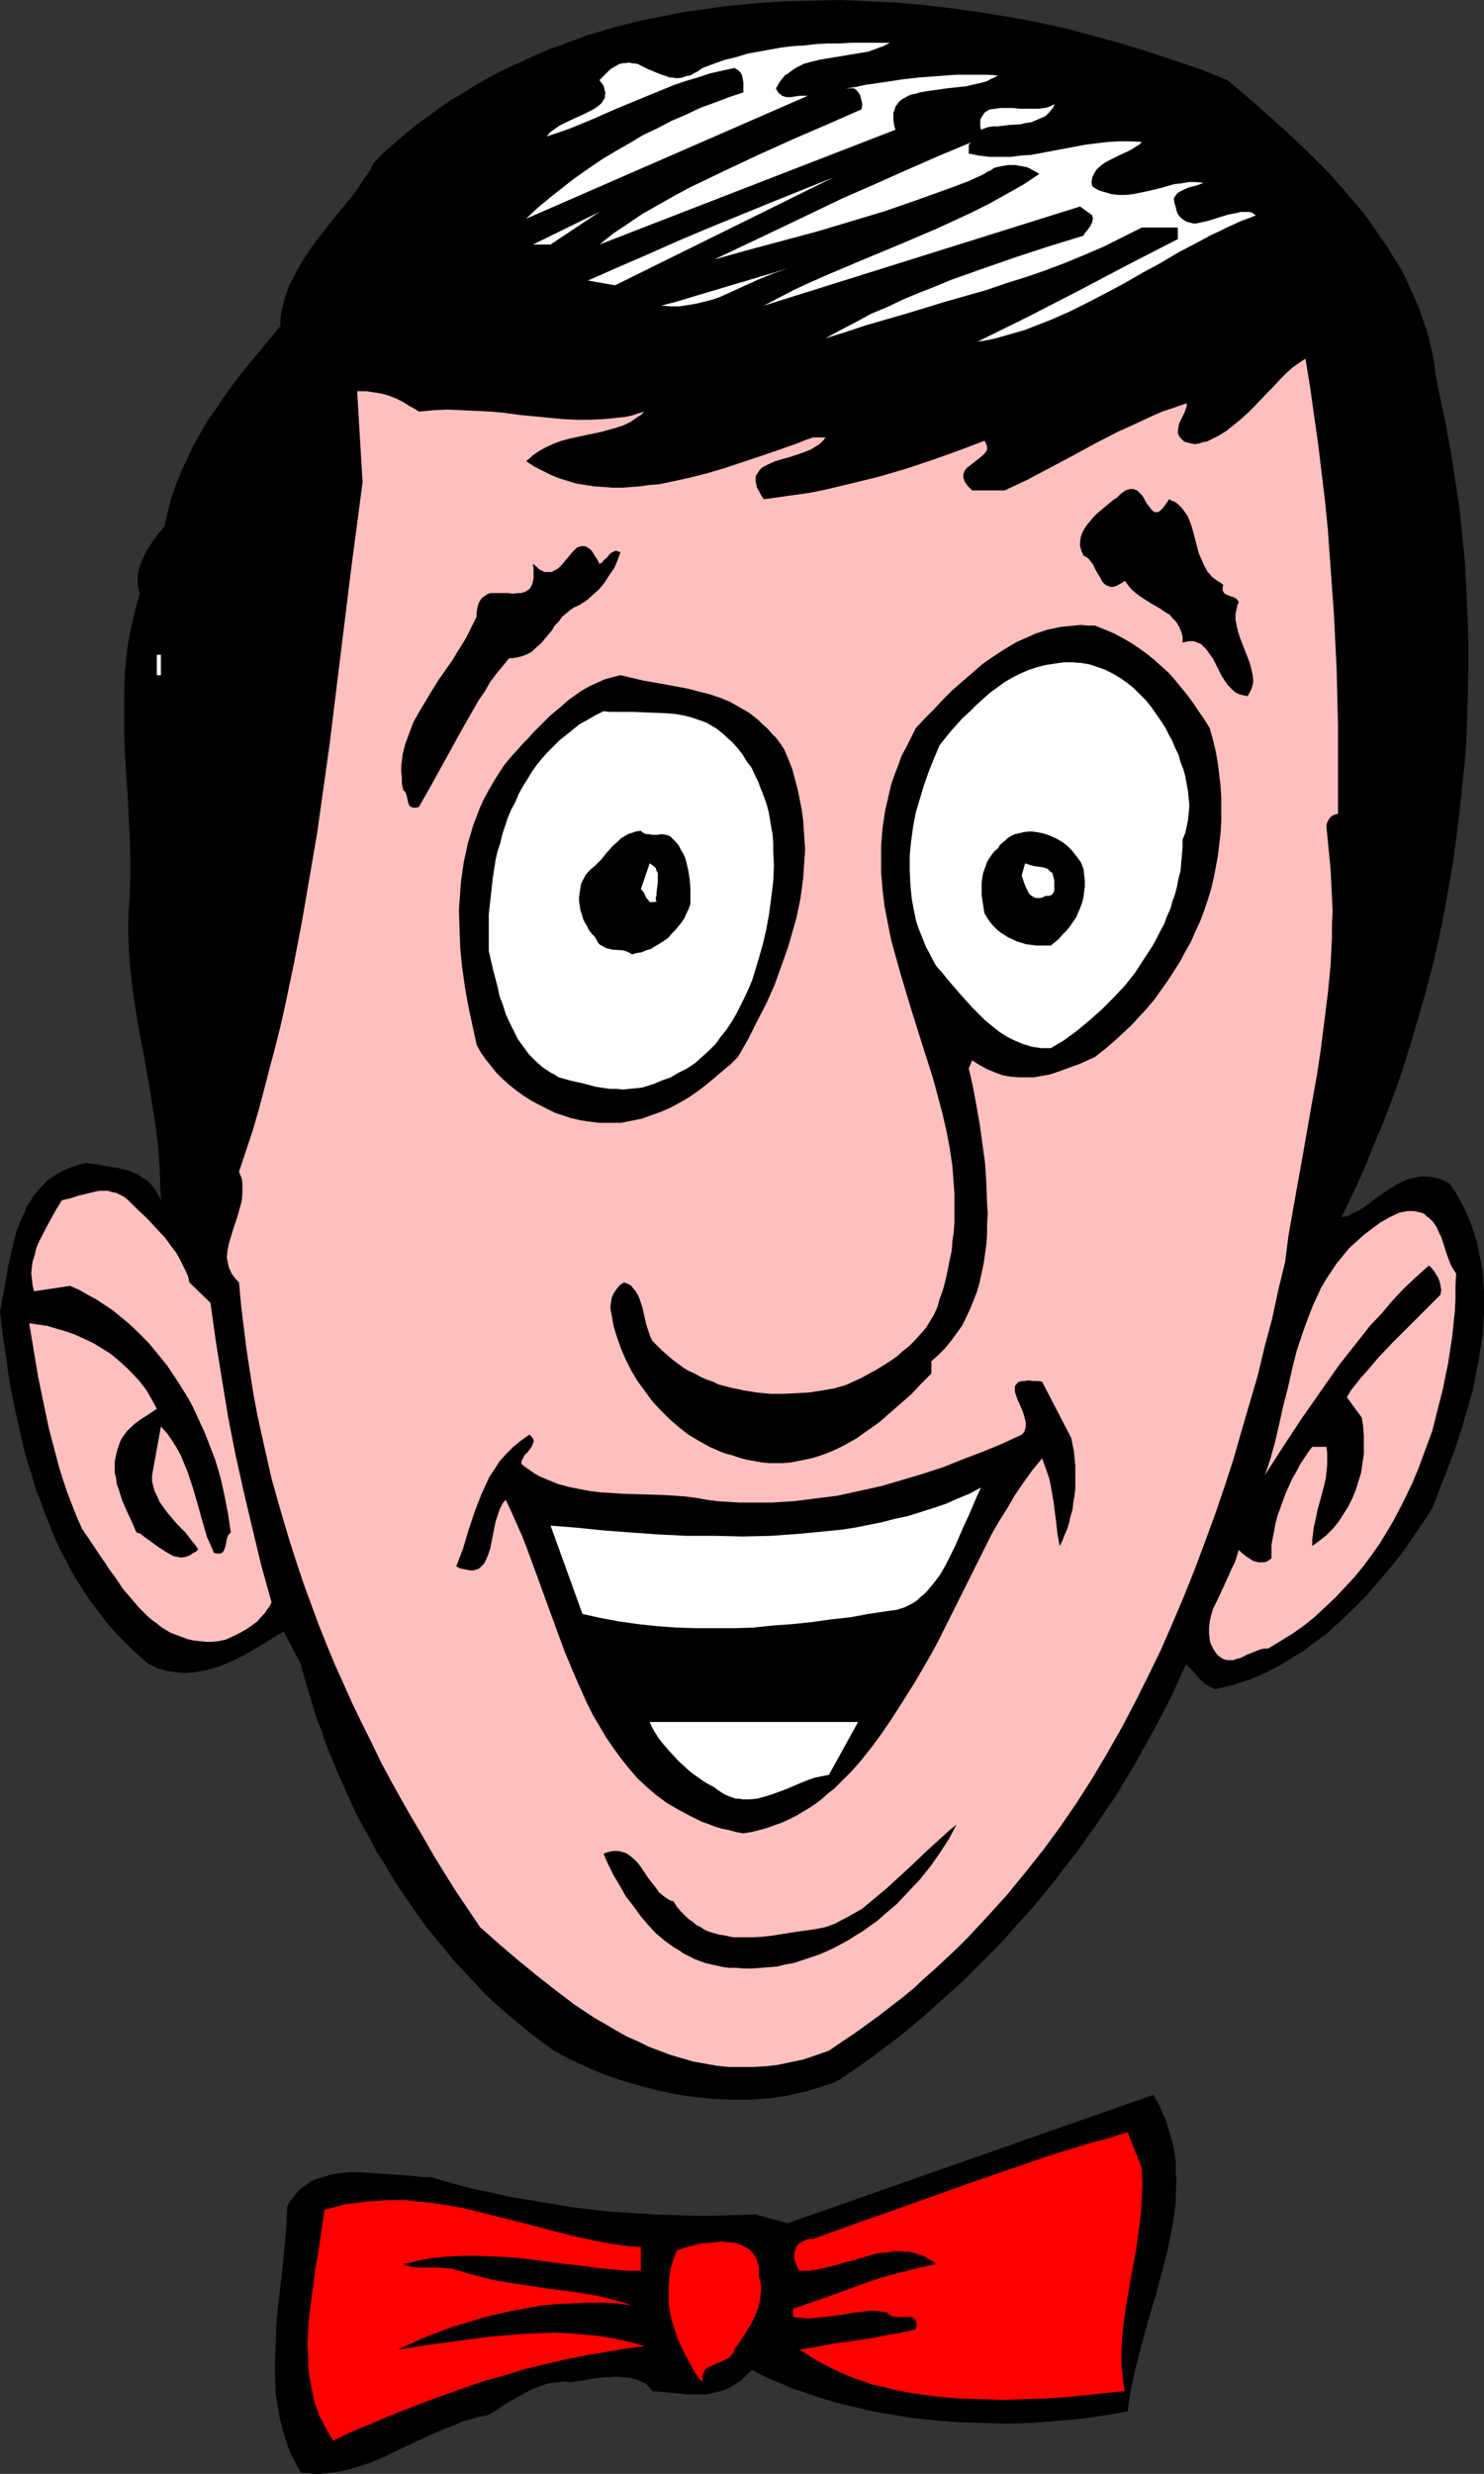 <?xml version="1.0" encoding="UTF-8" standalone="no"?>
<svg
   version="1.0"
   width="93.468mm"
   height="155.711mm"
   id="svg30"
   sodipodi:docname="Bow Tie 07.wmf"
   xmlns:inkscape="http://www.inkscape.org/namespaces/inkscape"
   xmlns:sodipodi="http://sodipodi.sourceforge.net/DTD/sodipodi-0.dtd"
   xmlns="http://www.w3.org/2000/svg"
   xmlns:svg="http://www.w3.org/2000/svg">
  <rect width="100%" height="100%" fill="#333333" stroke="none"/>
  <sodipodi:namedview
     id="namedview30"
     pagecolor="#ffffff"
     bordercolor="#000000"
     borderopacity="0.25"
     inkscape:showpageshadow="2"
     inkscape:pageopacity="0.0"
     inkscape:pagecheckerboard="0"
     inkscape:deskcolor="#d1d1d1"
     inkscape:document-units="mm" />
  <defs
     id="defs1">
    <pattern
       id="WMFhbasepattern"
       patternUnits="userSpaceOnUse"
       width="6"
       height="6"
       x="0"
       y="0" />
  </defs>
  <path
     style="fill:#000000;fill-opacity:1;fill-rule:evenodd;stroke:none"
     d="m 292.178,19.068 3.878,3.232 4.04,3.555 4.04,3.555 4.04,3.717 4.04,3.878 4.04,4.04 3.717,4.201 3.717,4.363 1.778,2.262 1.616,2.262 1.616,2.424 1.616,2.262 1.454,2.424 1.454,2.262 1.293,2.424 1.131,2.585 1.131,2.424 1.131,2.585 0.808,2.585 0.97,2.585 0.646,2.585 0.646,2.747 0.485,2.747 0.323,2.747 1.293,6.14 1.293,6.302 1.131,6.302 0.97,6.302 0.97,6.464 0.646,6.302 0.646,6.464 0.323,6.464 0.323,6.464 0.162,6.464 v 6.464 l -0.162,6.464 -0.162,6.464 -0.323,6.464 -0.646,6.302 -0.646,6.464 -0.808,6.464 -0.808,6.302 -1.131,6.464 -1.131,6.302 -1.293,6.302 -1.454,6.302 -1.616,6.14 -1.778,6.14 -1.778,6.14 -1.939,6.14 -2.101,5.979 -2.262,5.979 -2.424,5.817 -2.424,5.979 -2.586,5.656 -2.747,5.656 1.454,-0.323 1.293,-0.646 1.454,-0.646 1.454,-0.97 2.747,-2.101 3.07,-2.101 1.616,-0.97 1.616,-0.808 1.616,-0.646 0.808,-0.162 0.97,-0.162 0.808,-0.162 h 0.97 0.97 l 0.808,0.162 0.97,0.162 0.97,0.323 1.131,0.485 0.97,0.485 1.454,2.101 1.293,2.262 1.131,2.262 0.97,2.262 0.808,2.262 0.808,2.424 0.485,2.424 0.485,2.424 0.485,2.424 0.162,2.585 0.162,2.424 v 2.585 2.424 l -0.162,2.585 -0.162,2.585 -0.808,5.171 -0.485,2.585 -0.97,5.171 -1.454,5.009 -1.454,5.009 -1.616,4.848 -1.778,4.686 -1.778,4.525 -1.616,4.201 -2.424,3.717 -2.424,3.555 -2.424,3.555 -2.747,3.393 -2.909,3.393 -2.909,3.393 -3.07,3.07 -3.232,3.07 -3.232,2.909 -3.555,2.585 -1.616,1.293 -1.939,1.131 -1.778,1.131 -1.778,1.131 -1.939,0.97 -1.778,0.97 -1.939,0.808 -1.939,0.808 -2.101,0.646 -1.939,0.646 -2.101,0.485 -1.939,0.485 -1.293,-0.646 -1.131,-0.646 -0.97,-0.808 -0.646,-0.808 -1.454,-1.616 -1.454,-1.454 -1.616,3.555 -1.616,3.555 -1.778,3.555 -1.778,3.393 -1.939,3.555 -3.878,6.948 -2.101,3.393 -2.101,3.555 -2.262,3.232 -2.262,3.393 -2.424,3.393 -2.262,3.232 -2.586,3.232 -2.424,3.232 -2.586,3.232 -2.586,3.07 -2.747,3.07 -2.747,3.07 -2.747,3.07 -2.909,2.909 -2.909,2.909 -2.909,2.909 -3.07,2.747 -3.07,2.747 -3.07,2.747 -3.232,2.747 -3.232,2.585 -3.232,2.424 -3.394,2.585 -6.787,4.686 -1.939,0.97 -2.101,0.646 -1.939,0.646 -2.262,0.646 -2.101,0.485 -2.101,0.485 -2.262,0.323 -2.101,0.323 -2.262,0.162 -2.262,0.162 h -2.262 -2.262 l -4.525,-0.162 -4.525,-0.485 -4.525,-0.646 -4.363,-0.97 -4.363,-1.131 -4.363,-1.293 -4.202,-1.454 -4.04,-1.778 -3.878,-1.778 -3.555,-1.939 -2.909,-2.101 -2.747,-2.101 -2.747,-2.262 -2.747,-2.262 -2.586,-2.262 -2.586,-2.424 -2.424,-2.585 -2.424,-2.585 -2.424,-2.585 -2.262,-2.747 -2.262,-2.747 -2.262,-2.747 -2.101,-2.909 -1.939,-2.909 -2.101,-2.909 -1.939,-3.07 -1.778,-3.07 -1.939,-2.909 -1.616,-3.232 -1.778,-3.07 -1.616,-3.07 -1.454,-3.232 -1.454,-3.232 -1.454,-3.232 -1.293,-3.232 -1.293,-3.07 -1.131,-3.393 -1.293,-3.232 -0.97,-3.232 -0.97,-3.232 -0.97,-3.232 -0.808,-3.07 -4.04,-7.756 -1.778,0.97 -1.778,1.131 -3.717,2.262 -1.939,1.131 -1.939,0.97 -2.101,0.97 -1.939,0.808 -2.101,0.646 -1.939,0.485 -2.101,0.323 -2.101,0.162 -2.262,-0.162 -0.97,-0.162 -1.131,-0.162 -1.131,-0.323 -1.131,-0.323 -0.97,-0.485 -1.131,-0.485 -2.262,-1.939 -2.262,-2.101 -2.101,-2.101 -1.939,-2.101 -1.939,-2.262 -1.616,-2.262 -1.778,-2.262 -1.616,-2.424 -1.616,-2.585 -1.454,-2.424 -1.293,-2.585 -1.454,-2.585 -1.131,-2.747 -1.131,-2.747 -1.131,-2.747 -0.97,-2.747 -1.131,-2.747 -0.808,-2.909 -1.778,-5.656 -1.293,-5.656 -1.293,-5.817 -1.131,-5.656 -0.808,-5.817 L 0.646,317.527 0,312.032 l 0.485,-2.585 0.485,-2.585 0.485,-2.747 0.485,-2.909 0.646,-2.747 0.646,-2.747 0.646,-2.585 0.97,-2.585 1.131,-2.424 0.485,-1.293 0.808,-1.131 0.646,-1.131 0.808,-0.97 0.808,-0.97 0.97,-0.97 0.97,-0.97 1.131,-0.808 1.131,-0.646 1.131,-0.646 1.293,-0.646 1.454,-0.485 1.454,-0.485 1.616,-0.323 1.131,0.162 1.131,0.162 2.424,0.485 2.424,0.323 1.293,0.323 1.293,0.323 1.293,0.485 1.131,0.485 1.131,0.808 1.131,0.646 0.97,0.97 0.808,1.131 0.808,1.131 0.646,1.454 -0.162,-4.201 -0.162,-4.201 -0.323,-4.201 -0.485,-4.201 -0.646,-4.201 -0.646,-4.201 -1.454,-8.403 -1.616,-8.403 -0.646,-4.201 -0.646,-4.363 -0.485,-4.201 -0.323,-4.201 -0.162,-4.201 v -4.363 l 0.323,-4.686 0.162,-4.686 v -4.848 l -0.162,-4.848 -0.485,-9.857 -0.646,-9.857 -0.162,-4.848 v -4.848 -4.848 l 0.162,-4.848 0.485,-4.848 0.323,-2.262 0.485,-2.424 0.485,-2.262 0.485,-2.262 0.646,-2.424 0.646,-2.262 -0.323,-0.97 -0.162,-1.131 v -0.97 -1.131 l 0.162,-1.131 0.323,-0.97 0.323,-0.97 0.485,-1.131 0.97,-1.939 1.293,-1.939 1.293,-1.778 1.454,-1.778 0.808,-3.393 0.808,-3.232 1.131,-3.232 1.293,-3.232 1.454,-3.07 1.454,-3.07 1.616,-2.909 1.778,-3.07 1.939,-2.747 1.939,-2.909 2.101,-2.909 2.101,-2.747 4.525,-5.494 4.686,-5.656 v -1.454 l 0.162,-1.454 0.323,-1.293 0.323,-1.454 0.323,-1.293 0.485,-1.293 0.485,-1.454 0.646,-1.131 1.293,-2.585 1.454,-2.424 1.454,-2.262 1.778,-2.424 3.555,-4.525 3.717,-4.525 1.778,-2.262 1.616,-2.424 1.616,-2.262 1.293,-2.424 2.424,-2.424 2.586,-2.262 2.424,-2.101 2.586,-2.101 2.747,-1.939 2.586,-1.939 2.747,-1.939 2.747,-1.616 2.909,-1.778 2.747,-1.616 2.909,-1.616 3.07,-1.454 2.909,-1.293 3.07,-1.454 3.07,-1.293 3.07,-1.131 3.07,-1.131 3.07,-1.131 3.232,-0.97 3.232,-0.97 3.232,-0.808 3.232,-0.808 3.394,-0.646 3.232,-0.646 3.232,-0.646 3.394,-0.485 3.394,-0.485 3.394,-0.485 6.787,-0.646 6.787,-0.485 6.787,-0.162 L 200.065,0 l 6.949,0.323 6.787,0.323 6.949,0.646 6.787,0.808 6.787,0.97 6.787,1.131 6.787,1.293 6.626,1.454 6.464,1.778 6.464,1.778 6.303,1.939 6.303,2.101 6.141,2.101 z"
     id="path1" />
  <path
     style="fill:#ffffff;fill-opacity:1;fill-rule:evenodd;stroke:none"
     d="m 211.862,10.18 -1.616,0.808 -1.778,0.646 -1.778,0.646 -1.939,0.323 -3.878,0.646 -3.878,0.646 -1.939,0.323 -1.939,0.485 -1.778,0.485 -1.616,0.808 -0.808,0.485 -0.646,0.485 -0.646,0.485 -0.808,0.485 -0.485,0.646 -0.646,0.808 -0.485,0.808 -0.485,0.808 0.323,0.646 0.323,0.485 0.485,0.323 0.323,0.323 0.485,0.162 0.485,0.162 h 1.131 l 0.97,-0.162 1.131,-0.162 h 0.97 0.97 l -67.065,29.248 2.747,-2.585 2.909,-2.424 3.07,-2.424 2.909,-2.262 3.232,-2.262 3.07,-2.101 3.232,-1.939 3.394,-1.939 3.232,-1.939 3.394,-1.616 3.394,-1.778 3.394,-1.454 3.394,-1.616 3.555,-1.293 3.394,-1.293 3.394,-1.131 v -0.808 -0.808 -0.808 l -0.162,-0.808 -0.162,-0.808 -0.323,-0.646 -0.646,-0.646 -0.323,-0.162 -0.485,-0.323 -2.909,0.646 -2.909,0.646 -2.909,0.97 -2.747,0.808 -2.909,0.97 -2.747,1.131 -5.495,2.262 -5.495,2.262 -5.495,2.424 -5.495,2.262 -2.747,0.97 -2.909,0.97 0.485,-0.485 0.323,-0.485 1.131,-0.808 1.131,-0.808 1.293,-0.646 2.747,-1.293 1.454,-0.646 1.293,-0.646 1.293,-0.646 0.97,-0.646 0.97,-0.808 0.323,-0.485 0.162,-0.323 0.323,-0.485 v -0.485 l 0.162,-0.646 -0.162,-0.485 -0.162,-0.646 -0.162,-0.646 -0.485,-0.646 -0.485,-0.646 0.97,-0.97 0.808,-0.808 0.808,-0.808 0.808,-0.485 0.808,-0.485 0.646,-0.323 0.808,-0.162 h 0.646 l 0.646,-0.162 0.808,0.162 1.293,0.162 1.293,0.646 1.293,0.646 2.747,1.131 1.454,0.485 0.808,0.323 h 0.646 l 0.808,0.162 h 0.808 l 0.97,-0.162 0.808,-0.323 0.97,-0.162 0.808,-0.485 0.97,-0.485 1.131,-0.808 2.586,-0.97 2.747,-0.97 2.747,-0.646 2.586,-0.808 2.747,-0.485 2.586,-0.485 2.747,-0.485 2.586,-0.323 2.747,-0.162 2.747,-0.323 2.909,-0.162 h 2.747 l 2.909,-0.162 h 3.07 3.07 z"
     id="path2" />
  <path
     style="fill:#ffffff;fill-opacity:1;fill-rule:evenodd;stroke:none"
     d="m 237.556,17.937 -0.808,0.485 -0.808,0.323 -0.808,0.485 -0.97,0.323 -2.101,0.485 -2.101,0.485 -4.525,0.485 -2.262,0.323 -2.262,0.323 -1.939,0.323 -0.97,0.323 -0.97,0.162 -0.808,0.323 -0.808,0.485 -0.646,0.323 -0.646,0.485 -0.485,0.646 -0.485,0.646 -0.162,0.646 -0.323,0.808 v 0.808 0.97 l 0.162,1.131 0.323,1.131 -70.459,27.309 3.232,-2.585 3.394,-2.262 3.555,-2.424 3.717,-2.101 3.717,-2.101 3.878,-2.101 4.04,-1.939 4.04,-1.939 8.242,-3.878 8.242,-3.717 8.242,-3.555 8.08,-3.555 0.162,-0.808 V 24.562 l -0.162,-0.646 -0.162,-0.646 -0.162,-0.646 -0.323,-0.485 -0.485,-0.646 -0.646,-0.485 h -1.939 l 2.424,-0.323 2.101,-0.485 4.525,-0.646 4.202,-0.646 4.202,-0.485 4.363,-0.323 2.262,-0.162 2.262,-0.162 h 2.262 2.424 2.586 z"
     id="path3" />
  <path
     style="fill:#ffffff;fill-opacity:1;fill-rule:evenodd;stroke:none"
     d="m 250.969,24.723 -0.162,0.646 -0.323,0.485 -0.808,0.97 -0.808,0.808 -1.131,0.485 -1.131,0.485 -1.131,0.485 -1.293,0.162 -1.293,0.323 -2.747,0.162 -1.293,0.162 -1.293,0.162 h -1.131 l -1.131,0.162 -0.97,0.323 -0.808,0.323 -0.162,-0.808 v -0.808 -0.646 l 0.162,-0.485 0.323,-0.485 0.485,-0.808 0.97,-0.646 0.485,-0.162 1.131,-0.162 1.293,-0.162 h 1.454 1.454 l 1.616,0.162 h 3.07 1.454 l 1.454,-0.162 1.131,-0.323 0.646,-0.323 z"
     id="path4" />
  <path
     style="fill:#ffffff;fill-opacity:1;fill-rule:evenodd;stroke:none"
     d="m 231.415,33.773 -0.323,0.162 -0.323,0.323 -0.162,0.323 v 0.323 0.97 0.646 l 2.424,0.485 2.586,0.323 h 2.424 2.424 l 2.586,-0.323 2.424,-0.162 5.171,-0.97 2.586,-0.485 2.586,-0.485 2.586,-0.485 2.586,-0.323 2.586,-0.323 2.747,-0.162 h 2.747 l 2.747,0.162 -0.646,0.646 -0.808,0.485 -0.97,0.646 -0.97,0.485 -2.101,0.97 -1.939,0.97 -0.97,0.485 -0.97,0.646 -0.808,0.646 -0.646,0.646 -0.485,0.808 -0.485,0.97 -0.162,0.97 v 0.485 l 0.162,0.646 0.646,0.485 0.808,0.485 0.97,0.323 0.646,0.162 1.616,0.485 1.616,0.162 h 1.616 l 1.616,-0.162 1.616,-0.323 1.616,-0.323 3.394,-0.808 3.394,-0.97 1.616,-0.162 1.778,-0.323 h 1.616 l 1.778,0.162 -0.162,0.162 -0.485,0.162 -0.808,0.323 -1.939,0.485 -1.131,0.485 -0.97,0.485 -0.485,0.323 -0.323,0.323 -0.323,0.485 -0.323,0.485 0.162,1.131 0.323,0.97 0.162,0.808 0.323,0.808 0.485,0.646 0.485,0.485 0.485,0.323 0.485,0.323 0.485,0.162 0.646,0.162 0.646,0.162 h 0.646 l 1.454,-0.323 1.454,-0.323 3.07,-0.97 1.616,-0.485 1.616,-0.323 1.454,-0.323 h 0.646 0.646 0.646 l 0.646,0.162 0.485,0.323 0.485,0.323 -1.616,0.646 -1.778,0.646 -1.778,0.808 -1.778,0.808 -1.939,0.97 -1.778,0.808 -3.878,2.101 -4.04,2.101 -4.04,2.424 -4.202,2.262 -4.202,2.424 -4.202,2.262 -4.363,2.262 -4.525,2.262 -4.363,1.939 -4.525,1.778 -2.101,0.808 -2.262,0.646 -2.262,0.646 -2.262,0.646 -2.262,0.485 -2.101,0.323 11.797,-5.817 11.959,-6.14 11.959,-6.302 11.959,-6.14 v -2.747 h -8.565 l -4.525,2.262 -4.525,2.262 -4.525,1.939 -4.686,1.939 -4.686,1.778 -4.686,1.616 -4.686,1.454 -4.686,1.616 -9.696,2.747 -9.535,2.909 -9.535,2.747 -4.848,1.616 -4.686,1.454 3.555,-1.939 3.717,-1.939 3.555,-1.939 3.878,-1.616 3.717,-1.778 3.878,-1.616 3.717,-1.454 3.878,-1.616 7.757,-2.747 7.919,-2.747 7.919,-2.585 7.919,-2.424 0.323,-0.646 0.485,-0.485 0.808,-1.131 0.323,-0.646 0.162,-0.485 0.162,-0.808 -0.162,-0.323 v -0.323 l -2.909,-2.101 -75.307,23.592 3.717,-1.939 3.717,-1.939 3.878,-1.778 4.04,-1.778 4.202,-1.778 4.202,-1.778 8.565,-3.555 8.727,-3.717 4.202,-1.939 4.202,-1.939 4.202,-2.101 4.04,-2.262 4.04,-2.262 3.878,-2.585 -0.808,-0.485 -0.646,-0.323 -0.808,-0.485 -0.808,-0.323 -0.808,-0.162 -0.97,-0.162 -0.808,-0.162 h -0.97 -0.97 l -0.808,0.162 -0.808,0.162 -0.97,0.162 -0.808,0.323 -0.646,0.485 -0.808,0.323 -0.646,0.485 -3.878,1.778 -3.878,1.454 -4.04,1.454 -4.04,1.454 -7.919,2.747 -8.08,2.424 -8.08,2.424 -16.322,4.363 -8.08,2.262 15.352,-7.272 15.191,-7.272 7.757,-3.393 7.595,-3.393 7.757,-3.393 z"
     id="path5" />
  <path
     style="fill:#ffffff;fill-opacity:1;fill-rule:evenodd;stroke:none"
     d="m 139.948,66.737 6.949,-3.07 7.111,-3.07 7.272,-3.232 7.272,-3.07 15.029,-6.14 14.867,-5.979 -52.036,25.693 z"
     id="path6" />
  <path
     style="fill:#ffffff;fill-opacity:1;fill-rule:evenodd;stroke:none"
     d="m 126.858,58.173 15.837,-7.756 -11.635,7.756 z"
     id="path7" />
  <path
     style="fill:#ffffff;fill-opacity:1;fill-rule:evenodd;stroke:none"
     d="m 187.459,63.828 -1.778,0.646 -1.778,0.646 -3.555,1.454 -1.778,0.808 -1.778,0.808 -3.555,1.616 -1.778,0.808 -1.778,0.646 -1.939,0.485 -1.939,0.485 -1.939,0.323 -2.101,0.323 h -2.101 l -2.262,-0.162 3.717,-0.97 3.717,-1.131 7.595,-2.262 7.595,-2.262 3.878,-1.131 z"
     id="path8" />
  <path
     style="fill:#ffbfbf;fill-opacity:1;fill-rule:evenodd;stroke:none"
     d="m 310.763,85.32 1.131,6.948 0.97,6.948 0.97,6.787 0.808,6.787 0.808,6.625 0.646,6.625 0.485,6.787 0.485,6.625 0.485,6.787 0.323,6.625 0.323,6.787 0.162,6.625 0.162,6.787 v 6.787 6.787 6.948 l -0.646,0.162 -0.485,0.162 -0.485,0.323 -0.323,0.323 -0.323,0.485 -0.323,0.646 -0.162,0.485 v 0.646 l 0.323,3.393 0.323,3.232 0.323,3.393 0.162,3.232 0.162,3.232 0.162,3.393 -0.162,3.232 v 3.232 l -0.323,6.464 -0.646,6.625 -0.808,6.464 -0.808,6.464 -0.97,6.464 -1.131,6.302 -2.262,12.927 -2.262,12.604 -1.131,6.464 -0.808,6.302 -1.616,6.625 -1.454,6.787 -1.778,6.625 -1.616,6.787 -1.939,6.625 -1.939,6.625 -1.939,6.787 -2.101,6.464 -2.262,6.625 -2.424,6.625 -2.424,6.464 -2.586,6.464 -2.747,6.464 -2.747,6.302 -3.07,6.302 -3.07,6.14 -3.232,6.14 -3.394,5.979 -3.555,5.979 -3.717,5.817 -3.878,5.656 -4.04,5.494 -4.363,5.494 -4.363,5.333 -4.686,5.171 -4.686,5.009 -2.424,2.424 -2.586,2.424 -2.586,2.424 -2.586,2.262 -2.586,2.424 -2.747,2.262 -2.747,2.101 -2.909,2.262 -5.818,4.201 -2.909,1.939 -3.07,2.101 -3.232,1.131 -2.909,0.97 -3.07,0.646 -3.07,0.646 -2.909,0.323 -2.909,0.162 h -2.909 -2.909 l -2.909,-0.323 -2.747,-0.485 -2.747,-0.485 -2.747,-0.808 -2.747,-0.808 -2.586,-0.97 -2.586,-0.97 -2.586,-1.293 -2.586,-1.131 -2.586,-1.454 -2.424,-1.454 -2.586,-1.454 -2.424,-1.616 -2.424,-1.616 -4.686,-3.555 -4.525,-3.555 -4.525,-3.717 -4.363,-3.717 -4.363,-3.878 -5.656,-8.403 -2.747,-4.363 -2.586,-4.201 -2.586,-4.525 -2.586,-4.363 -2.586,-4.525 -2.424,-4.363 -2.424,-4.525 -2.262,-4.686 -2.262,-4.525 -2.262,-4.686 -2.101,-4.686 -2.101,-4.686 -1.939,-4.686 -1.939,-4.848 -1.778,-4.848 -1.778,-4.848 -1.616,-4.848 -1.616,-5.009 -1.454,-4.848 -1.454,-5.009 -1.454,-5.171 -1.131,-5.009 -1.131,-5.009 -1.131,-5.171 -0.97,-5.171 -0.808,-5.171 -0.808,-5.333 -0.646,-5.171 -0.646,-5.332 -0.485,-5.333 -0.646,-0.646 -0.646,-0.808 -0.485,-0.646 -0.323,-0.808 -0.323,-0.646 -0.162,-0.808 -0.162,-0.808 -0.162,-0.808 0.162,-1.454 0.323,-1.778 0.485,-1.616 0.485,-1.616 1.131,-3.393 0.485,-1.778 0.485,-1.778 0.162,-1.778 v -1.778 -0.808 l -0.162,-0.97 -0.323,-0.808 -0.323,-0.808 1.616,-4.848 1.616,-4.848 1.454,-5.009 1.293,-4.848 1.293,-5.009 1.293,-4.848 1.293,-5.171 1.131,-5.009 2.101,-10.019 1.939,-10.18 1.778,-10.342 1.778,-10.342 1.454,-10.342 1.454,-10.342 2.586,-21.007 2.586,-21.007 2.747,-20.845 -1.293,-21.653 h 1.131 1.131 l 0.97,0.162 1.131,0.162 1.778,0.323 1.616,0.485 1.616,0.646 1.616,0.808 1.778,1.131 0.97,0.485 0.97,0.646 3.394,-0.323 3.394,-0.162 3.555,0.162 3.394,0.162 3.394,0.162 3.394,0.323 3.555,0.485 6.787,0.646 3.232,0.323 3.394,0.162 h 3.394 l 3.232,-0.162 3.232,-0.323 1.616,-0.162 1.616,-0.323 1.454,-0.485 1.616,-0.485 -0.808,0.808 -0.808,0.485 -1.616,1.131 -1.616,0.808 -1.939,0.646 -1.778,0.485 -1.778,0.485 -3.878,0.808 -3.717,0.808 -1.778,0.485 -1.778,0.646 -1.778,0.808 -1.778,0.97 -1.616,1.131 -0.646,0.646 -0.808,0.646 1.939,1.293 1.939,0.97 1.939,0.97 1.939,0.808 2.101,0.646 2.101,0.646 2.101,0.323 2.101,0.323 2.262,0.162 2.101,0.162 h 2.262 l 2.262,-0.162 2.101,-0.162 2.262,-0.323 2.262,-0.162 2.262,-0.485 4.525,-0.97 4.525,-1.131 4.363,-1.293 4.363,-1.454 4.363,-1.454 4.202,-1.454 4.202,-1.454 1.939,-0.808 1.939,-0.646 h 2.909 l -0.485,0.646 -0.485,0.485 -0.485,0.485 -0.808,0.485 -1.293,0.808 -1.616,0.646 -3.394,1.131 -1.778,0.485 -1.616,0.485 -1.454,0.646 -0.646,0.323 -0.646,0.323 -0.485,0.323 -0.485,0.485 -0.323,0.485 -0.323,0.485 -0.323,0.485 v 0.646 0.646 l 0.162,0.646 0.162,0.808 0.485,0.808 0.485,0.97 0.646,0.97 3.555,-0.485 3.394,-0.485 3.555,-0.485 3.394,-0.646 3.394,-0.808 3.394,-0.808 6.626,-1.616 6.626,-1.939 6.303,-2.101 6.303,-2.262 5.979,-2.262 0.323,0.485 0.162,0.485 0.162,0.323 v 0.323 0.485 l -0.162,0.323 -0.485,0.646 -0.485,0.485 -0.808,0.646 -1.454,1.131 -0.808,0.646 -0.646,0.485 -0.485,0.646 -0.162,0.485 -0.162,0.323 v 0.485 0.323 l 0.162,0.485 0.162,0.485 0.323,0.485 0.323,0.485 0.646,0.646 0.485,0.485 h 7.757 l 5.495,-2.585 10.666,-5.656 5.333,-2.909 5.333,-2.747 5.333,-2.424 2.747,-1.293 2.586,-1.131 2.909,-0.97 2.747,-0.97 h 0.162 v 0.162 0.485 l -0.162,0.485 -0.162,0.485 -0.323,0.808 -0.323,0.646 -0.808,1.616 -0.162,0.808 -0.162,0.808 v 0.808 l 0.323,0.646 0.162,0.323 0.323,0.323 0.323,0.323 0.323,0.323 0.485,0.162 0.646,0.162 0.646,0.162 0.808,0.162 0.97,-0.162 0.97,-0.323 0.97,-0.162 0.97,-0.485 1.939,-0.97 1.778,-1.131 1.616,-1.293 1.778,-1.454 1.616,-1.454 1.616,-1.616 3.07,-3.232 1.616,-1.616 1.454,-1.616 1.454,-1.454 1.454,-1.293 1.616,-1.131 z"
     id="path9" />
  <path
     style="fill:#000000;fill-opacity:1;fill-rule:evenodd;stroke:none"
     d="m 278.28,118.769 0.646,0.323 0.808,0.323 0.646,0.485 0.485,0.485 0.485,0.485 0.485,0.646 0.808,1.131 0.646,1.454 0.485,1.454 0.808,3.07 0.808,3.07 0.646,1.454 0.646,1.454 0.808,1.454 0.485,0.485 0.485,0.646 0.646,0.485 0.646,0.485 0.808,0.485 0.646,0.485 -0.162,0.485 v 0.485 0.323 l 0.162,0.323 0.162,0.323 0.162,0.162 0.646,0.323 0.808,0.323 0.646,0.162 0.808,0.485 0.162,0.323 0.323,0.323 -0.323,0.646 -0.162,0.808 -0.162,0.646 -0.162,0.808 v 1.454 l 0.323,1.454 0.323,1.454 0.485,1.454 1.131,2.909 1.131,2.909 0.323,1.293 0.323,1.293 0.162,1.454 v 0.646 l -0.162,0.646 -0.162,0.646 -0.323,0.646 -0.323,0.646 -0.323,0.646 -0.808,-0.162 -0.646,-0.162 -0.646,-0.162 -0.646,-0.323 -0.485,-0.323 -0.485,-0.485 -0.97,-0.97 -0.808,-1.131 -0.808,-1.293 -1.293,-2.585 -0.646,-1.293 -0.808,-1.131 -0.808,-1.131 -0.808,-0.808 -0.485,-0.485 -0.485,-0.162 -1.131,-0.485 h -0.646 -0.646 l -0.646,0.162 -0.808,0.162 v -0.646 -0.808 l -0.162,-0.646 -0.162,-0.485 -0.485,-1.131 -0.646,-1.131 -0.808,-0.808 -0.808,-0.97 -1.131,-0.646 -1.131,-0.808 -2.262,-1.293 -2.262,-1.454 -1.131,-0.808 -1.131,-0.97 -0.808,-0.97 -0.808,-1.131 -0.646,0.485 -0.646,0.323 -0.485,0.323 -0.485,0.162 -0.485,0.162 h -0.323 -0.323 l -0.485,-0.162 -0.485,-0.162 -0.646,-0.485 -0.485,-0.646 -0.323,-0.646 -0.97,-1.616 -0.808,-1.616 -0.485,-0.646 -0.485,-0.646 -0.646,-0.485 -0.646,-0.323 -0.485,-1.131 -0.323,-1.131 v -0.97 l 0.162,-1.131 0.323,-0.97 0.485,-0.97 0.646,-0.97 0.808,-0.97 0.808,-0.97 0.808,-0.808 1.939,-1.616 1.939,-1.616 0.97,-0.646 0.808,-0.808 0.646,-0.485 0.485,-0.323 0.485,-0.162 0.485,-0.162 h 0.485 0.485 l 0.323,0.162 0.485,0.162 0.646,0.646 0.646,0.646 0.97,1.778 0.646,0.808 0.485,0.646 0.485,0.485 0.323,0.162 h 0.323 0.323 0.162 l 0.485,-0.323 0.323,-0.323 0.323,-0.323 0.485,-0.646 0.485,-0.646 z"
     id="path10" />
  <path
     style="fill:#000000;fill-opacity:1;fill-rule:evenodd;stroke:none"
     d="m 147.705,131.374 -0.646,1.778 -0.808,1.939 -1.131,1.616 -1.131,1.778 -1.293,1.616 -1.616,1.454 -1.454,1.293 -1.778,1.131 -1.131,0.485 -0.97,0.646 -0.97,0.808 -0.97,0.808 -0.808,1.131 -0.97,0.97 -0.646,1.131 -1.778,2.101 -0.97,1.131 -0.97,0.808 -0.97,0.97 -1.131,0.646 -1.293,0.485 -0.646,0.162 -0.808,0.162 -0.808,0.162 h -0.808 l -1.454,1.778 -1.616,1.939 -1.454,1.939 -1.293,2.262 -1.454,2.101 -1.293,2.262 -2.586,4.525 -2.586,4.686 -2.586,4.686 -2.586,4.686 -2.586,4.525 -0.646,0.162 h -0.485 -0.323 l -0.323,-0.162 -0.323,-0.162 -0.162,-0.162 -0.323,-0.808 -0.162,-0.808 -0.162,-0.808 -0.323,-0.808 -0.162,-0.162 -0.323,-0.323 -0.323,-1.454 v -1.454 l -0.162,-1.454 v -1.293 l 0.162,-1.293 0.162,-1.454 0.323,-1.293 0.323,-1.293 0.97,-2.585 0.97,-2.585 1.454,-2.585 1.454,-2.424 1.454,-2.424 1.616,-2.585 3.394,-4.848 1.454,-2.424 1.616,-2.585 1.293,-2.585 1.293,-2.585 v -0.97 l 0.162,-0.97 0.162,-0.808 0.323,-0.808 0.323,-0.485 0.323,-0.485 0.485,-0.323 0.485,-0.323 0.485,-0.323 0.646,-0.162 h 1.293 2.747 l 1.293,0.162 1.293,-0.162 h 0.646 l 0.97,-0.323 0.485,-0.323 0.485,-0.323 0.323,-0.485 0.323,-0.646 0.162,-0.646 0.162,-0.808 v -0.97 -1.131 l -0.162,-1.293 0.808,0.646 0.646,0.646 0.646,0.323 0.646,0.323 h 0.646 0.646 0.485 l 0.485,-0.323 0.97,-0.485 0.97,-0.97 0.808,-0.97 0.808,-0.97 0.808,-0.97 0.808,-0.808 0.323,-0.323 0.485,-0.162 0.485,-0.162 h 0.323 0.485 l 0.485,0.162 0.485,0.323 0.485,0.323 0.485,0.646 0.485,0.808 0.646,0.97 0.485,0.97 0.646,-0.323 0.485,-0.646 0.646,-0.485 0.485,-0.646 0.485,-0.485 0.646,-0.323 0.323,-0.162 h 0.485 l 0.323,0.162 z"
     id="path11" />
  <path
     style="fill:#000000;fill-opacity:1;fill-rule:evenodd;stroke:none"
     d="m 287.977,173.226 0.808,2.909 0.646,2.747 0.485,2.747 0.323,2.747 0.323,2.747 0.162,2.747 v 2.747 2.747 l -0.162,2.747 -0.323,2.747 -0.323,2.747 -0.485,2.585 -0.485,2.585 -0.646,2.747 -0.808,2.585 -0.808,2.424 -0.97,2.585 -1.131,2.424 -1.131,2.585 -1.293,2.262 -1.293,2.424 -1.454,2.262 -1.454,2.262 -1.616,2.262 -1.616,2.262 -1.778,2.101 -1.939,2.101 -1.778,1.939 -2.101,1.939 -2.101,1.939 -2.101,1.778 -2.262,1.778 -3.555,1.616 -1.778,0.646 -1.778,0.646 -1.778,0.646 -1.939,0.646 -1.939,0.323 -1.778,0.323 h -1.939 -1.778 l -1.939,-0.162 -1.778,-0.323 -1.778,-0.646 -1.939,-0.808 -1.778,-0.97 -1.778,-1.131 -0.808,1.939 0.97,4.201 0.808,4.363 0.808,4.525 0.646,4.686 0.646,4.686 0.323,4.848 0.162,4.848 0.162,2.424 -0.162,2.424 v 2.424 l -0.162,2.262 -0.323,2.424 -0.323,2.262 -0.485,2.262 -0.485,2.262 -0.646,2.262 -0.808,2.101 -0.808,1.939 -0.97,2.101 -0.97,1.939 -1.293,1.778 -1.293,1.778 -1.454,1.778 -1.616,1.616 -1.616,1.454 v 2.909 l -2.424,2.424 -2.262,2.424 -2.586,2.262 -2.586,2.262 -2.586,2.262 -2.747,1.939 -2.747,1.939 -2.909,1.616 -1.616,0.808 -1.454,0.646 -1.616,0.646 -1.454,0.485 -1.616,0.485 -1.616,0.323 -1.616,0.323 -1.616,0.323 -1.778,0.162 h -1.616 -1.778 l -1.778,-0.162 -1.778,-0.323 -1.778,-0.323 -1.778,-0.485 -1.939,-0.646 -1.293,-0.323 -1.293,-0.485 -2.586,-1.131 -2.586,-1.454 -2.424,-1.454 -2.262,-1.778 -2.262,-1.939 -2.101,-2.101 -1.939,-2.101 -1.778,-2.424 -1.778,-2.424 -1.454,-2.424 -1.293,-2.585 -1.131,-2.585 -0.97,-2.747 -0.808,-2.585 -0.485,-2.747 -0.162,-0.808 -0.162,-1.131 0.162,-0.97 0.162,-1.131 0.485,-1.131 0.646,-0.97 0.808,-0.97 0.485,-0.323 0.485,-0.323 0.97,0.323 0.808,0.485 0.485,0.646 0.646,0.808 0.485,0.808 0.323,0.808 0.323,0.97 0.323,0.97 0.485,2.101 0.485,2.101 0.646,1.939 0.323,0.97 0.485,0.97 1.131,1.131 1.131,1.131 1.293,1.131 1.131,0.97 1.293,0.97 1.293,0.97 1.293,0.808 1.454,0.646 1.454,0.808 1.454,0.646 1.454,0.485 1.293,0.646 3.07,0.808 3.07,0.646 3.07,0.485 3.232,0.323 h 3.07 l 3.07,-0.162 3.07,-0.162 3.07,-0.485 2.909,-0.485 2.747,-0.808 3.555,-1.616 1.778,-0.97 1.778,-0.97 1.616,-0.97 1.778,-1.131 1.616,-1.131 1.454,-1.293 1.616,-1.293 1.293,-1.293 1.293,-1.454 1.293,-1.454 0.97,-1.616 0.97,-1.616 0.808,-1.778 0.485,-1.778 0.808,-2.262 0.646,-2.424 0.485,-2.262 0.485,-2.424 0.485,-2.262 0.162,-2.262 0.323,-2.262 0.162,-2.262 v -2.262 -2.262 -2.101 l -0.162,-2.262 -0.323,-4.363 -0.646,-4.363 -0.808,-4.201 -0.97,-4.201 -1.131,-4.201 -1.131,-4.201 -2.586,-8.08 -2.586,-8.241 -2.424,-8.08 -1.131,-4.04 -1.131,-4.04 -0.808,-4.04 -0.808,-4.201 -0.485,-4.04 -0.323,-4.04 v -2.101 -2.101 -2.101 l 0.162,-2.101 0.162,-2.101 0.323,-2.101 0.323,-2.101 0.485,-2.101 0.485,-2.101 0.485,-2.101 0.808,-2.262 0.808,-2.101 0.808,-2.262 1.131,-2.101 1.131,-2.262 1.131,-2.262 2.101,-2.262 2.101,-2.101 2.262,-2.424 2.262,-2.262 2.424,-2.101 2.424,-2.101 2.424,-2.101 2.586,-1.778 2.747,-1.778 2.747,-1.616 1.454,-0.646 1.454,-0.646 1.454,-0.646 1.454,-0.485 1.454,-0.485 1.616,-0.323 1.454,-0.323 1.616,-0.162 1.616,-0.162 1.616,-0.162 1.778,0.162 h 1.616 l 2.424,0.97 2.262,0.97 2.101,1.131 1.939,1.131 1.939,1.293 1.778,1.293 1.778,1.454 1.616,1.454 1.616,1.454 1.454,1.616 1.454,1.778 1.454,1.778 1.454,1.939 1.293,1.939 1.454,2.101 z"
     id="path12" />
  <path
     style="fill:#ffffff;fill-opacity:1;fill-rule:evenodd;stroke:none"
     d="m 37.33,155.774 h 0.97 v 4.848 h -0.97 z"
     id="path13" />
  <path
     style="fill:#ffffff;fill-opacity:1;fill-rule:evenodd;stroke:none"
     d="m 277.472,173.226 0.808,1.616 0.808,1.454 0.646,1.616 0.808,1.616 0.485,1.778 0.646,1.616 0.485,1.778 0.323,1.778 0.323,1.778 0.162,1.778 0.162,1.616 -0.162,1.778 -0.162,1.616 -0.323,1.616 -0.323,1.454 -0.646,1.616 v 1.778 l -0.162,1.939 -0.162,1.778 -0.162,1.939 -0.485,1.778 -0.323,1.778 -0.485,1.939 -0.646,1.778 -0.485,1.778 -0.808,1.778 -0.646,1.778 -0.97,1.778 -0.808,1.616 -0.97,1.778 -2.101,3.232 -2.101,3.232 -2.424,3.07 -2.747,2.909 -2.747,2.747 -2.909,2.585 -2.909,2.424 -3.07,2.262 -3.232,1.939 h -1.131 -1.131 l -1.131,-0.162 -1.131,-0.162 -0.97,-0.323 -1.131,-0.323 -1.939,-0.808 -1.939,-0.97 -1.778,-1.131 -1.616,-1.293 -1.778,-1.454 -1.454,-1.454 -1.616,-1.616 -2.909,-3.232 -2.909,-3.393 -1.293,-1.616 -1.454,-1.616 -0.808,-1.454 -0.808,-1.616 -0.808,-1.454 -0.646,-1.616 -0.646,-1.616 -0.646,-1.616 -0.485,-1.616 -0.323,-1.616 -0.323,-1.616 -0.323,-1.778 -0.323,-3.393 -0.162,-3.393 v -3.393 l 0.323,-3.393 0.485,-3.555 0.646,-3.393 0.97,-3.232 0.97,-3.232 1.131,-3.232 1.293,-3.232 1.293,-3.07 1.293,-1.616 1.293,-1.616 1.454,-1.616 1.454,-1.616 1.616,-1.454 1.616,-1.616 1.616,-1.454 1.616,-1.454 1.778,-1.293 1.778,-1.293 1.939,-1.131 1.939,-0.97 1.939,-0.808 1.939,-0.646 1.939,-0.485 2.101,-0.323 2.262,-0.323 h 2.101 l 2.101,0.162 1.939,0.323 1.939,0.646 1.778,0.646 1.939,0.97 1.616,0.97 1.616,1.131 1.616,1.293 1.454,1.454 1.454,1.454 1.293,1.616 1.131,1.616 1.131,1.616 z"
     id="path14" />
  <path
     style="fill:#000000;fill-opacity:1;fill-rule:evenodd;stroke:none"
     d="m 186.651,178.235 0.97,2.262 0.97,2.424 0.646,2.424 0.646,2.424 0.485,2.424 0.485,2.424 0.323,2.424 0.162,2.262 0.162,2.424 0.162,2.262 -0.162,2.424 -0.162,2.424 -0.162,2.262 -0.323,2.424 -0.323,2.262 -0.485,2.424 -0.485,2.262 -0.646,2.262 -1.293,4.525 -1.616,4.525 -1.616,4.525 -1.939,4.363 -2.262,4.363 -2.101,4.201 -2.424,4.201 -1.778,1.778 -1.939,1.616 -2.101,1.778 -1.939,1.616 -1.939,1.454 -2.101,1.454 -2.262,1.293 -2.101,1.131 -2.262,0.97 -2.262,0.808 -2.262,0.808 -2.424,0.485 -2.424,0.485 h -2.586 -2.586 l -2.747,-0.323 -1.939,-0.323 -2.101,-0.485 -1.939,-0.646 -1.939,-0.646 -1.939,-0.97 -1.939,-0.97 -1.778,-0.97 -1.778,-1.131 -1.778,-1.293 -1.616,-1.293 -1.616,-1.454 -1.454,-1.454 -1.293,-1.616 -1.293,-1.616 -1.131,-1.616 -0.97,-1.778 -0.97,-4.525 -0.97,-4.525 -0.808,-4.525 -0.646,-4.525 -0.485,-4.686 -0.162,-4.525 -0.162,-4.686 0.162,-2.262 0.162,-2.262 0.162,-2.262 0.323,-2.262 0.323,-2.262 0.485,-2.262 0.485,-2.262 0.646,-2.101 0.646,-2.262 0.808,-2.101 0.808,-2.101 0.97,-2.101 1.131,-2.101 1.131,-1.939 1.293,-2.101 1.293,-1.939 1.616,-1.939 1.616,-1.778 1.131,-1.293 1.131,-1.131 1.293,-1.454 1.293,-1.293 2.747,-2.747 3.07,-2.585 1.454,-1.293 1.616,-1.131 1.616,-1.131 1.778,-0.97 1.778,-0.808 1.778,-0.808 1.778,-0.485 1.939,-0.485 2.747,0.646 2.747,0.646 2.747,0.485 2.747,0.485 5.171,0.97 2.424,0.646 2.586,0.646 2.424,0.808 2.424,0.97 2.262,1.293 1.131,0.646 1.131,0.646 2.262,1.778 0.97,0.97 1.131,0.97 0.97,1.131 1.131,1.131 0.97,1.293 z"
     id="path15" />
  <path
     style="fill:#ffffff;fill-opacity:1;fill-rule:evenodd;stroke:none"
     d="m 172.915,175.326 1.454,1.293 1.293,1.454 1.131,1.454 0.97,1.616 1.131,1.454 0.808,1.778 0.808,1.616 0.646,1.778 0.646,1.616 0.646,1.778 0.485,1.778 0.323,1.778 0.323,1.939 0.323,1.778 0.162,1.939 v 1.939 l 0.162,3.717 -0.162,3.717 -0.485,3.878 -0.485,3.717 -0.646,3.555 -0.808,3.555 -0.97,3.393 -0.97,3.232 -0.646,2.101 -0.808,1.939 -0.97,2.101 -0.97,1.939 -0.97,1.939 -1.131,1.939 -1.293,1.939 -1.293,1.616 -1.293,1.778 -1.616,1.616 -1.616,1.454 -1.616,1.454 -1.939,1.293 -1.939,0.97 -1.939,1.131 -2.262,0.808 -1.454,0.646 -1.454,0.485 -1.616,0.485 -1.454,0.162 -1.616,0.162 -1.454,0.162 -1.616,-0.162 h -1.616 l -3.232,-0.485 -3.07,-0.808 -2.909,-0.646 -2.909,-0.808 -0.97,-0.646 -0.97,-0.485 -1.939,-1.293 -1.616,-1.454 -1.616,-1.616 -1.293,-1.778 -1.293,-1.778 -0.97,-1.939 -0.97,-1.939 -0.97,-2.101 -0.646,-2.101 -0.808,-2.101 -0.485,-2.262 -1.131,-4.363 -0.97,-4.201 v -4.363 -4.363 l 0.485,-4.363 0.485,-4.363 0.646,-4.201 0.485,-2.101 0.646,-1.939 0.485,-2.101 0.646,-1.939 0.646,-1.939 0.808,-1.939 0.97,-1.778 0.808,-1.939 0.97,-1.778 1.131,-1.778 0.97,-1.616 1.131,-1.616 1.293,-1.616 1.293,-1.454 1.454,-1.454 1.454,-1.454 1.616,-1.293 1.616,-1.293 1.616,-1.293 1.778,-0.97 1.939,-1.131 1.939,-0.97 1.454,0.162 h 1.778 3.717 l 3.878,0.162 4.04,0.162 2.101,0.162 1.939,0.323 1.939,0.485 1.939,0.646 1.778,0.646 1.616,0.97 0.808,0.485 1.616,1.293 z"
     id="path16" />
  <path
     style="fill:#000000;fill-opacity:1;fill-rule:evenodd;stroke:none"
     d="m 160.31,199.727 0.646,0.646 0.646,0.808 0.485,0.97 0.485,0.808 0.485,0.97 0.323,1.131 0.485,2.101 0.323,2.101 0.162,2.101 v 1.939 1.778 l -0.485,1.293 -0.485,0.97 -0.485,1.131 -0.646,0.97 -0.808,0.97 -0.808,0.97 -0.808,0.808 -0.808,0.97 -0.97,0.646 -0.97,0.646 -1.131,0.646 -0.97,0.646 -1.131,0.323 -1.131,0.485 -1.131,0.162 -1.131,0.323 -0.485,-0.323 -0.646,-0.323 -1.131,-0.323 -2.424,-0.162 -1.293,-0.323 -0.485,-0.162 -0.485,-0.323 -0.646,-0.323 -0.485,-0.485 -0.323,-0.646 -0.485,-0.808 -0.646,-0.646 -0.646,-0.808 -0.485,-0.97 -0.485,-0.808 -0.485,-0.97 -0.323,-1.131 -0.323,-0.97 -0.162,-1.131 -0.162,-0.97 v -1.131 l 0.162,-1.131 0.162,-0.97 0.162,-0.97 0.485,-0.97 0.485,-0.97 0.646,-0.808 0.808,-0.808 0.808,-0.646 1.616,-1.616 1.293,-1.616 1.293,-1.454 1.454,-1.293 0.646,-0.646 0.808,-0.485 0.808,-0.485 0.97,-0.323 0.97,-0.323 1.131,-0.162 0.323,0.323 0.485,0.323 0.485,0.162 h 0.485 l 0.97,0.162 h 1.131 l 1.131,-0.162 0.97,0.162 0.485,0.162 0.485,0.162 0.323,0.323 z"
     id="path17" />
  <path
     style="fill:#000000;fill-opacity:1;fill-rule:evenodd;stroke:none"
     d="m 257.918,206.675 0.162,1.454 0.162,1.293 v 1.454 l -0.162,1.293 -0.162,1.293 -0.323,1.293 -0.485,1.293 -0.485,1.131 -0.485,1.131 -0.808,1.131 -0.646,0.97 -0.808,0.97 -0.97,0.97 -0.808,0.97 -0.97,0.808 -0.97,0.808 h -2.424 -1.131 l -1.131,-0.162 -1.293,-0.162 -0.97,-0.323 -1.131,-0.323 -0.97,-0.485 -1.131,-0.485 -0.97,-0.646 -0.808,-0.485 -0.97,-0.808 -0.808,-0.808 -0.808,-0.97 -0.646,-0.97 -0.646,-1.131 -0.323,-2.101 -0.323,-2.101 v -2.101 -0.97 l 0.162,-1.131 0.162,-0.97 0.323,-0.97 0.323,-0.808 0.323,-0.97 0.485,-0.808 0.646,-0.97 0.646,-0.808 0.808,-0.646 0.485,-0.808 0.485,-0.485 0.646,-0.485 0.485,-0.485 0.646,-0.485 0.646,-0.323 0.646,-0.323 0.808,-0.162 1.293,-0.323 1.616,-0.162 1.454,0.162 1.616,0.323 1.454,0.485 1.454,0.646 1.454,0.808 1.293,0.97 1.131,1.131 1.131,1.454 0.97,1.293 z"
     id="path18" />
  <path
     style="fill:#ffffff;fill-opacity:1;fill-rule:evenodd;stroke:none"
     d="m 156.27,214.431 -0.485,0.162 h -0.323 -0.323 -0.323 l -0.323,-0.162 -0.162,-0.323 -0.485,-0.485 -0.485,-1.131 -0.485,-0.646 -0.323,-0.323 2.101,-6.14 0.485,0.323 0.485,0.323 0.485,0.485 0.162,0.646 0.323,0.485 v 0.646 1.454 l -0.162,1.454 -0.162,1.293 v 0.485 l -0.162,0.646 v 0.323 z"
     id="path19" />
  <path
     style="fill:#ffffff;fill-opacity:1;fill-rule:evenodd;stroke:none"
     d="m 250.969,209.422 v 0.646 0.485 0.646 0.808 l -0.323,0.485 -0.323,0.485 h -0.323 l -0.323,0.162 h -0.323 -0.485 l -0.646,0.323 -0.646,0.162 h -0.485 -0.485 l -0.485,-0.162 -0.485,-0.323 -0.485,-0.323 -0.323,-0.485 -0.485,-0.97 -0.485,-1.131 -0.323,-0.97 -0.323,-0.97 0.808,-2.909 0.97,0.323 1.131,0.323 1.131,0.162 1.131,0.162 0.97,0.323 0.323,0.323 0.323,0.323 0.485,0.323 0.162,0.485 0.162,0.646 z"
     id="path20" />
  <path
     style="fill:#ffbfbf;fill-opacity:1;fill-rule:evenodd;stroke:none"
     d="m 45.087,305.084 5.01,4.848 1.293,9.211 1.454,9.049 1.454,8.888 1.778,9.049 1.939,8.726 2.101,8.888 2.101,8.726 2.424,8.726 -0.485,0.97 -0.646,0.808 -0.485,0.808 -0.646,0.646 -1.131,1.293 -1.293,0.97 -1.454,0.97 -1.454,0.808 -1.616,0.808 -1.778,0.808 -1.616,0.323 -1.616,0.162 h -1.454 l -1.454,-0.162 -1.454,-0.162 -1.454,-0.323 -1.293,-0.485 -1.293,-0.485 -1.293,-0.485 -1.131,-0.646 -1.293,-0.808 -0.97,-0.808 -1.131,-0.808 -1.131,-0.97 -1.939,-1.939 -1.939,-2.262 -1.939,-2.262 -1.616,-2.424 -1.778,-2.424 -0.808,-1.293 -0.808,-1.131 -1.616,-2.424 -1.616,-2.424 -1.454,-2.101 -1.293,-2.909 -1.131,-2.909 -1.131,-2.909 -0.97,-2.909 -0.97,-3.07 -0.808,-3.07 -1.616,-6.14 -1.293,-6.14 -1.293,-6.302 -2.101,-12.604 2.101,0.323 2.262,0.323 2.101,0.646 2.262,0.646 2.262,0.808 2.101,0.97 2.101,0.97 2.101,1.293 2.101,1.293 1.939,1.616 1.778,1.616 1.778,1.778 1.616,1.778 1.454,1.939 1.293,2.262 1.131,2.101 -2.424,1.616 -1.293,0.808 -1.131,0.808 -1.131,0.97 -1.131,1.131 -0.97,1.293 -0.485,0.808 -0.323,0.808 -0.485,1.454 -0.323,1.293 -0.323,1.454 v 1.454 1.293 l 0.323,1.293 0.162,1.454 0.485,1.293 0.808,2.585 1.131,2.585 1.131,2.424 1.131,2.585 0.97,0.323 0.808,0.646 1.778,1.293 1.778,1.293 1.778,1.131 0.808,0.485 0.97,0.485 0.808,0.162 0.97,0.162 0.97,-0.162 0.97,-0.323 0.485,-0.323 0.485,-0.323 0.646,-0.323 0.485,-0.485 -0.646,-0.97 -0.808,-0.97 -1.616,-2.101 -1.939,-1.939 -1.778,-2.101 -0.808,-0.97 -0.808,-1.131 -0.808,-1.131 -0.485,-1.131 -0.646,-1.293 -0.323,-1.131 -0.323,-1.293 v -1.454 l 2.101,-11.635 1.454,1.616 1.131,1.616 1.131,1.778 0.97,1.778 0.808,1.939 0.808,1.939 0.646,1.939 0.646,1.939 1.131,3.878 1.131,4.04 1.131,3.878 0.808,1.778 0.808,1.939 0.646,0.162 h 0.485 0.485 l 0.323,-0.162 0.323,-0.323 0.162,-0.323 0.323,-0.808 0.162,-0.808 0.162,-0.97 0.323,-0.97 0.323,-0.323 0.323,-0.323 -0.323,-2.101 -0.323,-2.262 -0.808,-4.201 -0.97,-4.363 -1.293,-4.363 -1.616,-4.201 -0.808,-2.101 -0.97,-2.101 -0.97,-2.101 -0.97,-2.101 -1.131,-2.101 -2.424,-3.878 -1.293,-1.939 -1.293,-1.939 -1.454,-1.778 -1.454,-1.778 -1.454,-1.778 -1.616,-1.616 -1.616,-1.616 -1.778,-1.616 -1.778,-1.454 -1.778,-1.454 -1.939,-1.293 -1.939,-1.293 -2.101,-1.131 -1.939,-1.131 -2.262,-0.97 -8.565,1.293 -0.323,-1.454 -0.162,-1.454 -0.162,-1.454 0.162,-1.454 0.162,-1.293 0.485,-1.454 0.323,-1.454 0.485,-1.293 1.293,-2.585 1.454,-2.747 1.454,-2.585 1.454,-2.424 2.101,-0.485 1.939,-0.646 2.101,-0.485 1.939,-0.485 0.97,-0.162 h 0.97 0.97 l 0.97,0.323 0.97,0.162 0.97,0.485 0.97,0.485 0.97,0.808 2.101,2.101 2.262,2.101 2.101,2.262 2.262,2.424 1.778,2.424 0.97,1.293 0.808,1.454 0.646,1.293 0.646,1.293 0.646,1.454 z"
     id="path21" />
  <path
     style="fill:#ffbfbf;fill-opacity:1;fill-rule:evenodd;stroke:none"
     d="m 346.638,302.983 -0.162,2.909 v 3.07 l -0.162,3.07 -0.323,3.07 -0.323,3.07 -0.485,3.07 -0.485,3.232 -0.646,3.07 -0.646,3.232 -0.808,3.07 -0.808,3.232 -0.808,3.232 -1.131,3.07 -1.131,3.07 -1.131,3.07 -1.293,3.07 -1.454,3.07 -1.454,2.909 -1.616,3.07 -1.616,2.747 -1.778,2.909 -1.939,2.747 -1.939,2.585 -2.101,2.585 -2.262,2.424 -2.262,2.424 -2.424,2.262 -2.424,2.262 -2.586,2.101 -2.747,1.939 -2.909,1.778 -2.909,1.778 h -0.97 l -0.808,0.162 -1.616,0.646 -1.616,0.646 -1.616,0.808 -0.808,0.162 -0.808,0.323 h -0.808 -0.646 l -0.808,-0.162 -0.808,-0.485 -0.646,-0.485 -0.646,-0.808 -0.485,-0.808 -0.323,-0.646 -0.323,-0.646 -0.162,-0.808 -0.162,-1.454 v -1.454 l 0.162,-1.454 0.323,-1.454 0.485,-1.616 0.808,-1.616 1.454,-3.07 1.454,-3.232 0.646,-1.454 0.808,-1.616 0.485,-1.454 0.485,-1.616 v 0.162 l 0.162,0.162 0.323,0.323 0.323,0.323 0.485,0.323 0.323,0.323 1.293,0.808 0.485,0.323 0.646,0.162 0.646,0.162 h 0.646 0.646 l 0.646,-0.162 0.485,-0.323 0.646,-0.485 v -1.616 -1.616 l 0.323,-1.778 0.323,-1.616 0.323,-1.778 0.485,-1.778 0.646,-1.778 0.646,-1.778 0.646,-1.778 0.808,-1.778 0.808,-1.778 0.97,-1.616 0.808,-1.616 0.97,-1.454 0.97,-1.454 0.97,-1.293 h 3.394 l 0.162,1.454 v 1.454 1.454 l -0.162,1.454 -0.162,1.616 -0.323,1.454 -0.808,3.07 -0.808,2.909 -0.323,1.616 -0.323,1.454 -0.323,1.454 -0.162,1.454 -0.162,1.293 v 1.454 l 1.778,-1.293 1.616,-1.293 1.616,-1.616 1.293,-1.616 1.131,-1.778 1.131,-1.778 0.97,-1.939 0.808,-1.939 0.646,-2.101 0.646,-2.101 0.323,-2.262 0.323,-2.101 v -2.262 -2.101 l -0.162,-2.262 -0.323,-2.101 -3.555,-4.848 0.97,-1.616 1.131,-1.454 1.293,-1.616 1.454,-1.616 2.747,-3.232 3.07,-3.232 3.07,-3.07 3.07,-3.07 1.454,-1.454 1.454,-1.454 1.293,-1.293 1.293,-1.293 0.162,-1.131 -0.162,-0.97 -0.162,-0.808 -0.323,-0.97 -0.485,-0.808 -0.485,-0.808 -0.646,-0.808 -0.646,-0.646 -3.07,2.747 -2.909,2.747 -2.747,2.909 -2.586,3.07 -2.747,2.909 -2.424,3.07 -2.424,3.07 -2.424,3.07 -4.525,6.464 -4.525,6.464 -4.363,6.625 -4.363,6.787 0.646,-1.778 0.646,-1.939 1.131,-4.04 0.97,-4.201 0.97,-4.363 1.131,-4.363 0.97,-4.363 1.131,-4.525 1.454,-4.363 0.808,-2.262 0.808,-2.101 0.808,-2.101 0.97,-2.101 0.97,-2.101 1.131,-1.939 1.293,-1.939 1.293,-1.939 1.454,-1.778 1.454,-1.778 1.778,-1.616 1.778,-1.616 1.939,-1.454 1.939,-1.454 2.262,-1.293 2.424,-1.131 0.97,-0.162 0.808,-0.162 h 0.808 0.808 l 0.808,0.162 0.646,0.162 0.646,0.162 0.485,0.323 0.485,0.485 0.485,0.323 0.97,0.97 0.808,1.131 0.485,1.131 0.646,1.293 0.485,1.454 0.808,2.585 0.97,2.585 0.646,1.131 z"
     id="path22" />
  <path
     style="fill:#000000;fill-opacity:1;fill-rule:evenodd;stroke:none"
     d="m 255.01,342.088 0.323,1.616 0.323,1.616 0.162,1.778 0.162,1.616 v 1.778 1.778 1.778 l -0.162,1.616 -0.323,1.778 -0.162,1.616 -0.485,1.616 -0.323,1.454 -0.485,1.616 -0.646,1.454 -0.485,1.293 -0.646,1.293 -0.485,-2.585 -0.323,-2.747 -0.646,-5.171 -0.485,-2.747 -0.485,-2.585 -0.808,-2.424 -0.97,-2.585 -2.262,2.747 -2.101,2.909 -2.101,3.07 -1.778,3.07 -1.939,3.07 -1.778,3.07 -3.232,6.464 -3.232,6.464 -3.232,6.464 -3.232,6.464 -1.778,3.232 -1.778,3.07 -1.778,3.07 -1.939,3.07 -1.939,3.07 -2.101,3.232 -2.101,3.07 -2.262,3.07 -2.424,3.07 -2.424,2.747 -2.747,2.747 -1.293,1.293 -1.454,1.131 -1.454,1.293 -1.454,1.131 -1.454,0.97 -1.616,0.97 -1.616,0.97 -1.616,0.808 -1.778,0.808 -1.778,0.646 -1.778,0.646 -1.778,0.485 -1.939,0.485 -1.939,0.323 -1.778,-0.323 -1.778,-0.485 -1.616,-0.323 -1.616,-0.485 -1.616,-0.646 -1.454,-0.485 -2.909,-1.454 -2.747,-1.454 -2.747,-1.616 -2.424,-1.778 -2.262,-1.939 -2.262,-2.101 -1.939,-2.262 -1.939,-2.424 -1.778,-2.424 -1.778,-2.585 -1.616,-2.747 -1.616,-2.747 -1.454,-2.909 -1.293,-2.909 -1.293,-2.909 -2.586,-6.14 -2.262,-6.14 -4.525,-12.443 -2.262,-6.14 -1.131,-2.909 -1.293,-2.909 -1.293,-2.909 -1.293,-2.747 -0.485,0.485 -0.323,0.485 -0.646,1.293 -0.485,1.454 -0.485,1.454 -0.646,3.232 -0.323,1.616 -0.323,1.616 -0.485,1.454 -0.485,1.131 -0.323,0.646 -0.323,0.485 -0.485,0.485 -0.323,0.323 -0.485,0.323 -0.646,0.162 -0.485,0.162 h -0.646 l -0.808,-0.162 -0.808,-0.162 -0.808,-0.162 -0.97,-0.485 0.808,-2.101 0.808,-2.101 1.293,-4.363 1.454,-4.363 0.808,-2.101 0.808,-2.101 0.97,-2.101 0.97,-2.101 1.293,-1.939 1.131,-1.778 1.616,-1.778 1.616,-1.616 1.778,-1.454 1.131,-0.808 0.97,-0.646 0.485,0.485 0.323,0.485 0.162,0.323 v 0.485 l -0.162,0.323 -0.162,0.485 -0.485,0.808 -0.646,0.808 -0.808,0.808 -0.162,0.485 -0.323,0.485 -0.162,0.485 v 0.485 l 0.97,0.808 0.97,0.646 1.131,0.808 1.131,0.646 2.262,0.97 2.424,0.97 2.424,0.646 2.424,0.485 2.586,0.485 2.586,0.323 2.586,0.162 2.586,0.162 5.171,0.162 5.01,0.162 2.424,0.162 2.262,0.162 2.586,0.323 2.586,0.485 2.586,0.323 2.586,0.162 2.586,0.162 h 2.586 2.586 2.586 l 5.171,-0.323 5.171,-0.646 5.171,-0.646 5.171,-1.131 5.171,-1.131 5.01,-1.454 4.848,-1.454 5.01,-1.616 4.848,-1.939 4.686,-1.778 4.686,-1.939 4.525,-2.101 0.485,-0.485 0.162,-0.323 0.162,-0.485 0.162,-0.646 v -0.485 -0.485 l -0.323,-1.293 -0.323,-1.131 -0.485,-1.131 -0.485,-1.131 -0.323,-0.646 -0.162,-0.485 -0.323,-0.97 -0.162,-0.485 v -0.485 -0.485 -0.323 l 0.162,-0.323 0.323,-0.323 0.162,-0.323 0.485,-0.162 0.646,-0.162 h 0.646 l 0.808,-0.162 0.97,0.162 h 1.131 l 1.131,0.162 z"
     id="path23" />
  <path
     style="fill:#ffffff;fill-opacity:1;fill-rule:evenodd;stroke:none"
     d="m 233.516,353.885 -0.97,2.101 -0.97,2.262 -0.97,2.262 -1.131,2.424 -2.101,4.848 -1.131,2.262 -1.131,2.262 -1.293,2.262 -1.454,1.939 -0.808,0.97 -0.808,0.97 -0.808,0.808 -0.808,0.646 -0.808,0.808 -0.97,0.646 -0.97,0.485 -0.97,0.485 -0.97,0.323 -0.97,0.323 -1.293,0.162 -1.131,0.162 -4.363,0.646 -4.363,0.808 -4.525,0.485 -4.525,0.646 -4.686,0.485 -4.525,0.323 -4.686,0.485 -4.686,0.162 h -4.525 -4.686 l -4.525,-0.162 -4.525,-0.323 -4.525,-0.485 -4.525,-0.646 -4.363,-0.808 -4.363,-0.97 -7.595,-21.007 6.141,0.485 6.303,0.646 6.464,0.485 6.787,0.485 6.626,0.323 h 6.787 l 6.626,0.162 6.787,-0.162 6.787,-0.485 3.232,-0.323 3.394,-0.323 3.232,-0.323 3.232,-0.485 3.232,-0.646 3.232,-0.646 3.07,-0.808 3.07,-0.646 3.07,-0.97 3.07,-0.97 2.909,-0.97 2.909,-1.293 2.747,-1.131 z"
     id="path24" />
  <path
     style="fill:#ffffff;fill-opacity:1;fill-rule:evenodd;stroke:none"
     d="m 197.317,422.238 -1.778,0.323 -1.616,0.323 -1.778,0.646 -1.616,0.646 -3.394,1.454 -3.555,1.293 -1.616,0.485 -1.778,0.485 -1.616,0.162 h -1.778 l -0.808,-0.162 h -0.808 l -0.97,-0.323 -0.808,-0.323 -0.808,-0.323 -0.808,-0.485 -0.97,-0.646 -0.808,-0.646 -0.97,-0.485 -1.131,-0.646 -0.97,-0.646 -1.131,-0.808 -1.131,-0.808 -1.131,-0.97 -2.101,-1.939 -2.101,-2.262 -1.939,-2.262 -0.808,-1.131 -0.808,-1.293 -0.646,-1.131 -0.485,-1.131 h 49.612 z"
     id="path25" />
  <path
     style="fill:#000000;fill-opacity:1;fill-rule:evenodd;stroke:none"
     d="m 176.955,468.291 -1.616,-0.162 h -1.616 l -1.454,-0.162 -1.454,-0.323 -1.454,-0.323 -1.454,-0.323 -2.586,-0.97 -1.293,-0.646 -1.293,-0.646 -1.131,-0.808 -1.131,-0.646 -2.262,-1.616 -2.101,-1.778 -1.939,-2.101 -1.778,-2.101 -1.616,-2.262 -1.778,-2.262 -1.454,-2.585 -1.454,-2.424 -1.293,-2.585 -1.131,-2.585 0.808,-0.323 0.646,-0.162 0.808,-0.162 h 0.646 0.646 l 0.646,0.162 0.646,0.162 0.485,0.162 0.97,0.646 0.97,0.808 0.97,0.97 0.808,1.131 1.616,2.424 1.778,2.262 0.808,1.131 0.97,0.808 1.131,0.808 0.646,0.323 0.646,0.162 0.808,1.293 0.808,0.97 0.97,0.97 0.97,0.97 0.97,0.646 0.97,0.808 0.97,0.485 0.97,0.646 1.131,0.485 2.262,0.646 1.131,0.162 2.262,0.485 h 2.424 2.424 l 2.586,-0.162 2.424,-0.323 5.01,-0.808 2.424,-0.323 2.262,-0.323 2.424,-0.485 2.262,-0.808 2.101,-1.131 2.101,-1.131 2.262,-1.293 1.939,-1.616 1.939,-1.616 1.939,-1.616 1.939,-1.778 3.878,-3.555 3.555,-3.393 1.939,-1.778 1.778,-1.616 1.778,-1.616 1.778,-1.454 -1.778,3.393 -2.101,3.232 -2.262,3.232 -2.586,3.232 -2.747,2.909 -2.747,2.909 -3.232,2.747 -1.454,1.293 -1.616,1.131 -1.778,1.293 -1.616,0.97 -1.778,1.131 -1.778,0.97 -1.778,0.97 -1.778,0.808 -1.939,0.808 -1.939,0.646 -1.939,0.646 -1.939,0.646 -1.939,0.323 -1.939,0.485 -1.939,0.162 -2.101,0.162 -1.939,0.162 z"
     id="path26" />
  <path
     style="fill:#000000;fill-opacity:1;fill-rule:evenodd;stroke:none"
     d="m 268.423,573.648 -5.495,0.97 -5.818,0.808 -5.656,0.485 -5.818,0.485 -5.979,0.162 -5.818,-0.162 -5.818,-0.162 -5.818,-0.485 -5.818,-0.646 -5.656,-0.97 -2.909,-0.485 -2.747,-0.646 -2.747,-0.646 -2.747,-0.646 -2.747,-0.808 -2.586,-0.808 -2.747,-0.97 -2.586,-0.808 -2.586,-1.131 -2.424,-0.97 -2.424,-1.131 -2.424,-1.293 -1.454,1.293 -1.293,1.293 -1.293,0.808 -1.293,0.808 -1.454,0.646 -1.293,0.323 -1.454,0.323 -1.454,0.323 h -1.454 -1.454 -1.616 l -1.454,-0.162 -3.232,-0.323 -3.555,-0.323 -0.808,-0.97 -0.808,-0.808 -1.131,-0.485 -1.131,-0.485 -1.131,-0.323 -1.293,-0.162 -1.454,-0.162 h -1.293 l -2.747,0.162 -2.747,0.323 -2.586,0.485 -1.293,0.162 -0.97,0.162 -1.454,-0.162 -1.454,0.162 -1.454,0.162 -1.293,0.162 -1.293,0.485 -1.293,0.485 -1.293,0.485 -1.131,0.646 -2.424,1.293 -2.262,1.293 -1.131,0.808 -0.97,0.646 -2.101,1.293 -2.909,0.646 -2.909,0.808 -2.747,1.131 -2.909,1.131 -5.333,2.424 -5.495,2.585 -2.586,1.293 -2.747,1.131 -2.747,0.97 -2.747,0.808 -2.747,0.646 -1.454,0.162 -1.454,0.162 -1.454,0.162 h -1.454 l -1.616,-0.162 -1.454,-0.162 -0.97,-1.778 -0.97,-1.778 -0.808,-1.778 -0.646,-1.939 -0.646,-1.939 -0.485,-1.778 -0.485,-1.939 -0.323,-1.939 -0.323,-1.939 -0.323,-1.939 -0.162,-4.04 v -3.878 l 0.162,-4.04 0.162,-4.04 0.323,-4.04 0.97,-8.241 0.808,-8.241 0.323,-4.04 0.162,-4.04 0.646,-1.131 0.808,-0.97 0.646,-0.97 0.808,-0.808 0.808,-0.646 0.97,-0.646 0.808,-0.646 0.97,-0.485 0.97,-0.323 1.131,-0.323 0.97,-0.323 1.131,-0.323 2.101,-0.323 2.262,-0.162 h 2.424 l 2.262,0.162 9.696,0.646 2.424,0.323 h 2.262 l 4.525,1.293 4.686,1.293 4.686,0.97 4.848,1.131 4.848,0.808 4.848,0.808 4.848,0.808 5.01,0.646 4.848,0.485 5.01,0.323 4.848,0.323 5.01,0.162 4.848,0.162 h 4.848 l 4.848,-0.162 4.686,-0.162 7.757,2.101 87.104,-30.541 1.293,2.262 0.97,2.262 0.97,2.262 0.646,2.262 0.646,2.262 0.485,2.424 0.323,2.262 v 2.424 l 0.162,2.262 -0.162,2.424 v 2.424 l -0.323,2.424 -0.323,2.424 -0.485,2.424 -0.97,4.848 -1.293,4.848 -1.293,4.848 -1.454,4.848 -1.293,4.686 -1.293,4.686 -1.131,4.686 -0.485,2.262 -0.485,2.262 -0.323,2.262 z"
     id="path27" />
  <path
     style="fill:#ff0000;fill-opacity:1;fill-rule:evenodd;stroke:none"
     d="m 271.816,515.799 v 1.616 l 0.162,1.616 -0.162,3.232 -0.162,3.393 -0.323,3.232 -0.485,3.393 -0.485,3.393 -1.293,6.948 -1.131,6.787 -0.485,3.393 -0.323,3.393 -0.162,3.232 v 3.232 l 0.162,1.454 0.162,1.616 0.162,1.454 0.323,1.616 -4.525,0.485 -4.686,0.485 -4.848,0.485 -5.01,0.323 -5.01,0.162 -5.171,0.162 -5.171,-0.162 -5.171,-0.162 -5.333,-0.485 -2.424,-0.323 -2.586,-0.323 -2.586,-0.485 -2.424,-0.485 -2.424,-0.646 -2.424,-0.485 -2.424,-0.808 -2.262,-0.808 -2.424,-0.97 -2.101,-0.97 -2.262,-1.131 -2.101,-1.131 -2.101,-1.293 -1.939,-1.293 1.939,-0.323 1.939,-0.323 3.394,-0.646 3.394,-0.485 3.394,-0.485 3.232,-0.485 3.232,-0.646 3.555,-0.646 1.778,-0.323 1.778,-0.485 0.162,-0.485 v -0.323 -0.808 l -0.162,-0.485 -0.323,-0.323 -0.323,-0.323 -0.485,-0.162 h -0.646 -0.646 -1.293 -1.293 l -0.485,-0.162 -0.485,-0.162 -0.485,-0.323 -0.485,-0.485 -1.293,-0.162 -1.293,-0.162 h -1.293 l -1.454,0.162 -2.747,0.323 -2.747,0.485 -2.747,0.323 -2.909,0.323 -1.454,0.162 h -1.454 l -1.454,-0.162 -1.454,-0.162 v -1.939 l 4.202,-1.454 4.202,-1.454 8.403,-3.07 4.202,-1.454 4.202,-1.131 4.525,-1.131 2.101,-0.485 2.262,-0.485 -0.808,-0.646 -0.97,-0.485 -0.97,-0.646 -0.97,-0.323 -0.97,-0.323 -0.97,-0.323 -0.97,-0.162 h -0.97 l -1.939,-0.162 -2.101,0.323 -2.101,0.162 -1.939,0.485 -4.202,1.293 -2.101,0.485 -2.101,0.646 -2.101,0.485 -2.101,0.485 -2.101,0.323 h -2.101 l -0.485,-0.485 -0.162,-0.646 -0.323,-0.646 -0.162,-0.485 -0.162,-0.646 v -0.646 -0.646 l 0.162,-0.646 0.162,-0.485 0.323,-0.646 0.485,-0.485 0.485,-0.323 0.646,-0.323 0.646,-0.323 0.808,-0.162 h 0.808 l 9.373,-3.393 9.211,-3.232 18.584,-6.625 9.373,-3.232 9.373,-3.232 9.373,-2.909 4.848,-1.293 4.686,-1.454 z"
     id="path28" />
  <path
     style="fill:#ff0000;fill-opacity:1;fill-rule:evenodd;stroke:none"
     d="m 152.553,534.543 v 5.656 h -3.232 l -3.394,-0.323 -3.394,-0.323 -3.555,-0.485 -7.111,-0.808 -7.111,-0.97 -3.555,-0.323 -3.717,-0.162 -3.555,-0.162 h -3.717 l -3.555,0.162 -3.555,0.323 -3.555,0.646 -1.778,0.485 -1.778,0.323 0.646,0.323 0.646,0.162 0.646,0.162 0.808,0.162 h 1.616 1.939 1.778 l 1.939,0.162 1.778,0.162 0.808,0.323 0.808,0.162 2.586,0.808 2.586,0.646 2.424,0.646 2.747,0.485 5.171,0.808 5.171,0.808 5.171,0.646 5.171,0.808 2.586,0.485 2.586,0.646 2.424,0.646 2.424,0.808 -3.555,-0.485 -3.555,-0.162 h -3.555 l -3.555,0.162 -3.555,0.162 -3.555,0.323 -3.717,0.646 -3.555,0.646 -3.555,0.808 -3.394,0.808 -3.555,1.131 -3.394,0.97 -3.394,1.293 -3.394,1.293 -3.232,1.454 -3.232,1.454 7.272,-1.131 7.272,-0.97 7.434,-0.97 3.717,-0.323 3.878,-0.323 3.717,-0.162 3.717,-0.162 3.717,0.162 3.717,0.323 3.555,0.323 3.717,0.646 3.555,0.808 3.394,0.97 -4.848,0.646 -4.686,0.808 -4.848,0.808 -4.686,0.97 -4.848,1.131 -4.686,1.131 -4.686,1.454 -4.686,1.293 -4.686,1.616 -4.525,1.616 -4.525,1.616 -4.525,1.778 -4.525,1.778 -4.525,1.939 -4.363,1.778 -4.363,2.101 -0.97,-1.454 -0.808,-1.454 -0.808,-1.616 -0.808,-1.454 -0.485,-1.616 -0.646,-1.616 -0.323,-1.616 -0.323,-1.778 -0.323,-1.616 -0.323,-1.778 -0.162,-1.778 v -1.778 l -0.162,-3.555 0.162,-3.717 0.323,-3.555 0.485,-3.717 0.485,-3.555 0.485,-3.717 0.646,-3.555 0.485,-3.393 0.485,-3.393 0.485,-3.232 2.586,-0.646 2.424,-0.646 2.586,-0.323 2.424,-0.323 2.424,-0.162 2.424,-0.162 h 2.262 2.424 l 2.262,0.323 2.424,0.162 4.525,0.646 4.525,0.808 4.525,1.131 4.525,1.131 4.525,1.131 9.211,2.424 4.686,1.131 4.686,0.97 2.424,0.485 2.424,0.323 2.424,0.323 z"
     id="path29" />
  <path
     style="fill:#ff0000;fill-opacity:1;fill-rule:evenodd;stroke:none"
     d="m 180.672,541.492 0.323,1.293 0.162,1.293 v 1.293 l -0.162,1.131 -0.162,1.131 -0.323,1.293 -0.323,0.97 -0.485,1.131 -0.97,1.939 -1.293,2.101 -1.293,1.939 -1.293,1.939 -0.323,0.808 -0.485,0.646 -0.485,0.485 -0.646,0.323 -1.293,0.646 -1.293,0.485 -1.293,0.646 -0.646,0.323 -0.485,0.323 -0.323,0.646 -0.323,0.646 v 0.808 0.97 l -1.293,-1.454 -0.97,-1.616 -0.97,-1.778 -0.97,-1.778 -0.97,-1.939 -0.808,-1.939 -0.646,-1.939 -0.646,-1.939 -0.485,-2.101 -0.323,-2.101 v -2.101 -2.262 l 0.162,-2.101 0.323,-2.101 0.646,-2.101 0.808,-2.101 1.293,-0.485 1.293,-0.323 1.616,-0.485 1.454,-0.323 1.778,-0.162 1.616,-0.162 1.616,-0.162 1.616,0.162 1.616,0.162 1.454,0.485 0.646,0.323 0.485,0.323 0.646,0.323 0.485,0.485 0.485,0.485 0.485,0.646 0.323,0.646 0.162,0.646 0.323,0.808 0.162,0.808 v 0.97 z"
     id="path30" />
</svg>
